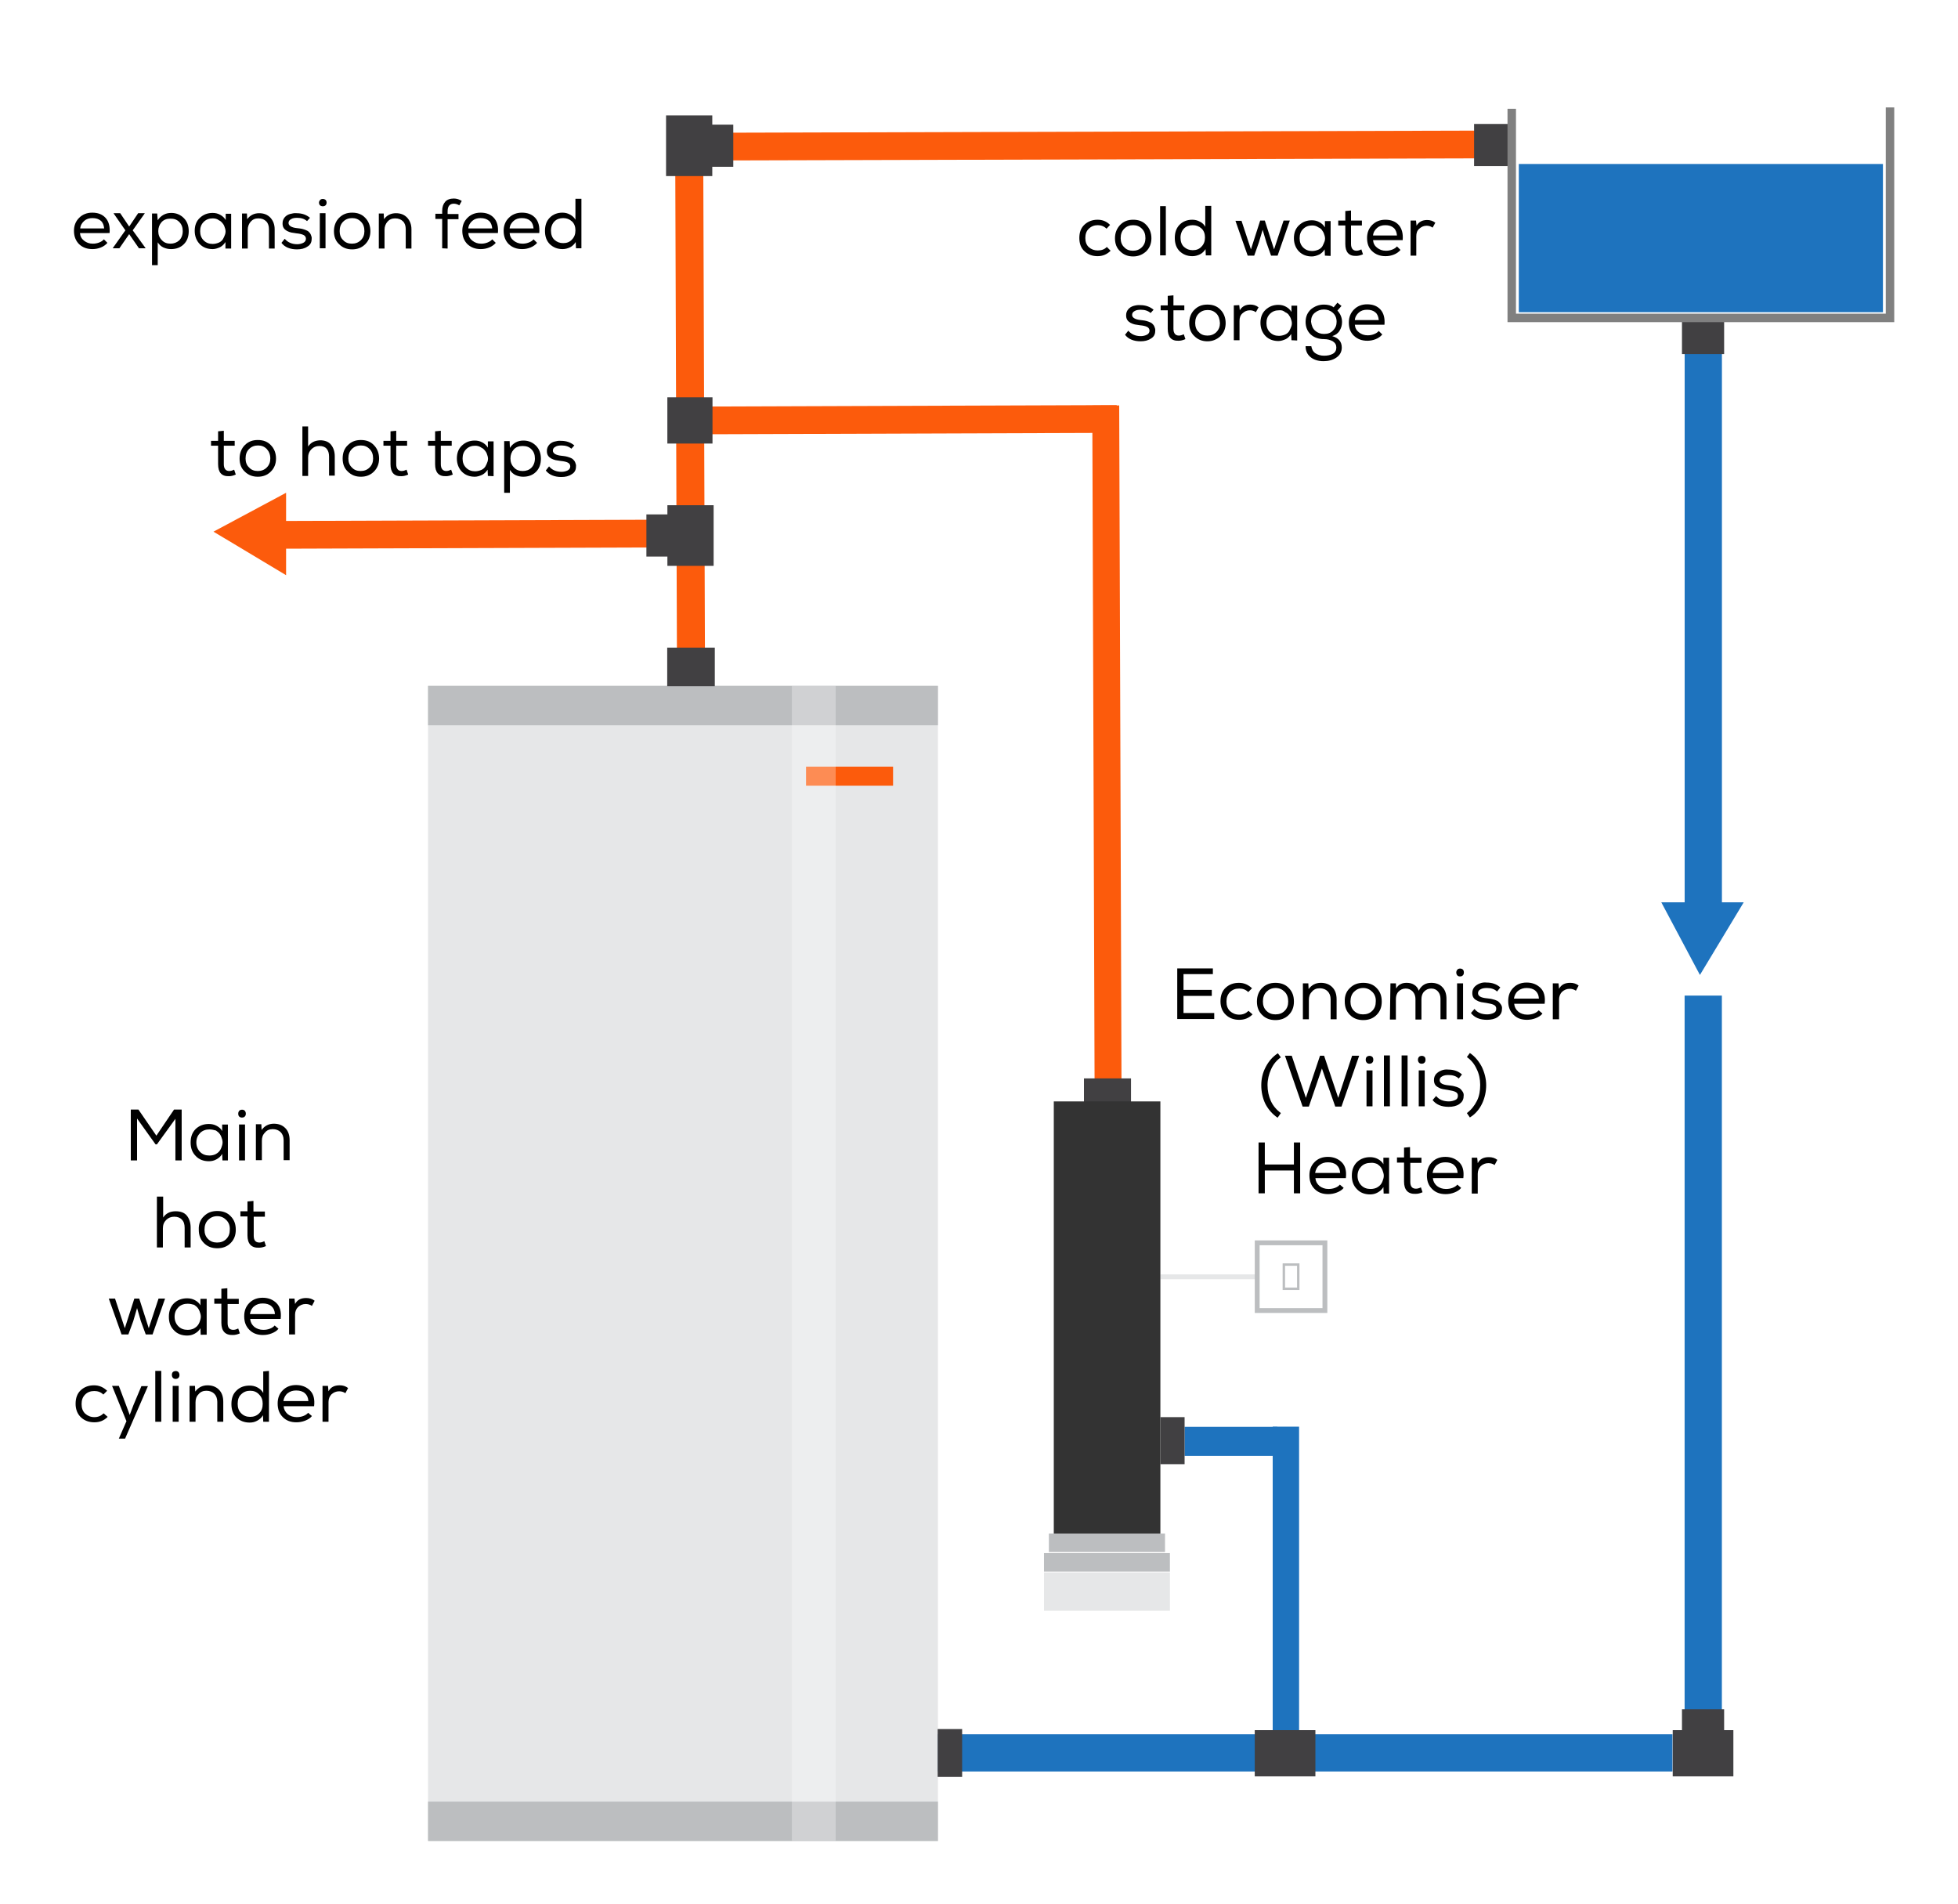 <?xml version="1.0" encoding="utf-8"?>
<!-- Generator: Adobe Illustrator 21.0.1, SVG Export Plug-In . SVG Version: 6.00 Build 0)  -->
<svg version="1.1" id="Layer_1" xmlns="http://www.w3.org/2000/svg" xmlns:xlink="http://www.w3.org/1999/xlink" x="0px" y="0px"
	 width="720px" height="700px" viewBox="0 0 720 700" style="enable-background:new 0 0 720 700;" xml:space="preserve">
<style type="text/css">
	.st0{fill:none;stroke:#E6E7E8;stroke-width:1.78;stroke-miterlimit:10;}
	.st1{fill:#FC5B0C;}
	.st2{fill:#1E73BE;}
	.st3{fill:#414042;}
	.st4{fill:#05417C;}
	.st5{fill:#E6E7E8;}
	.st6{fill:#BCBEC0;}
	.st7{opacity:0.3;fill:#FFFFFF;}
	.st8{fill:#333333;}
	.st9{fill:none;}
	.st10{fill:none;stroke:#BCBEC0;stroke-width:1.78;stroke-miterlimit:10;}
	.st11{fill:none;stroke:#BCBEC0;stroke-width:0.89;stroke-miterlimit:10;}
	.st12{fill:none;stroke:#808080;stroke-width:3.115;stroke-miterlimit:10;}
	.st13{fill:none;stroke:#4D4D4D;stroke-width:2.077;stroke-miterlimit:10;}
</style>
<line class="st0" x1="462.3" y1="469.5" x2="426.7" y2="469.5"/>
<rect x="402.1" y="149.1" transform="matrix(1 -3.385136e-03 3.385136e-03 1 -0.948 1.38)" class="st1" width="9.9" height="263.4"/>
<rect x="248.7" y="49.4" transform="matrix(1 -3.421010e-03 3.421010e-03 1 -0.6 0.869)" class="st1" width="10.3" height="252.7"/>
<rect x="324.5" y="73.4" transform="matrix(3.461150e-03 1 -1 3.461150e-03 482.892 -175.792)" class="st1" width="10.2" height="161.9"/>
<polygon class="st1" points="266.3,59 266.3,48.8 553.8,48 553.8,58.2 "/>
<rect x="171.8" y="123.4" transform="matrix(3.394414e-03 1 -1 3.394414e-03 372.659 18.852)" class="st1" width="10.2" height="146"/>
<rect x="171.8" y="637.7" class="st2" width="443.2" height="13.7"/>
<rect x="492.7" y="492.8" transform="matrix(6.123234e-17 -1 1 6.123234e-17 126.669 1125.994)" class="st2" width="267.2" height="13.7"/>
<rect x="520.9" y="220.6" transform="matrix(6.123234e-17 -1 1 6.123234e-17 398.888 853.775)" class="st2" width="210.8" height="13.7"/>
<rect x="468" y="524.6" class="st2" width="9.7" height="119.3"/>
<rect x="447.3" y="512.9" transform="matrix(-1.836970e-16 1 -1 -1.836970e-16 982.595 77.359)" class="st2" width="10.7" height="34.1"/>
<rect x="618.5" y="628.5" class="st3" width="15.5" height="12.6"/>
<rect x="618.5" y="117.6" class="st3" width="15.5" height="12.6"/>
<rect x="540.6" y="47" transform="matrix(-1.836970e-16 1 -1 -1.836970e-16 601.653 -495.024)" class="st3" width="15.5" height="12.6"/>
<rect x="615.1" y="636.2" class="st3" width="22.3" height="17"/>
<rect x="398.9" y="427.6" class="st4" width="15.5" height="12.6"/>
<rect x="426.7" y="521.1" class="st3" width="8.9" height="17.3"/>
<rect x="402.8" y="392.3" transform="matrix(-1.836970e-16 1 -1 -1.836970e-16 808.195 -6.257)" class="st3" width="8.9" height="17.3"/>
<rect x="157.4" y="252.2" class="st5" width="187.5" height="424.7"/>
<rect x="157.4" y="252.2" class="st6" width="187.5" height="14.5"/>
<rect x="296.4" y="281.9" class="st1" width="32" height="7"/>
<rect x="157.4" y="662.5" class="st6" width="187.5" height="14.5"/>
<rect x="245.4" y="238" transform="matrix(-1 -1.224647e-16 1.224647e-16 -1 508.247 490.339)" class="st3" width="17.5" height="14.2"/>
<rect x="291.2" y="252.2" class="st7" width="16.1" height="424.7"/>
<rect x="344.8" y="635.8" class="st3" width="9" height="17.6"/>
<g>
	<path class="st8" d="M426.7,565h-39.2V405h39.2c0,18.6,0,37.2,0,55.9c0,1.1,0,2.2,0,3.3C426.7,497.8,426.7,531.4,426.7,565z"/>
	<rect x="385.7" y="563.9" class="st6" width="42.7" height="6.8"/>
	<rect x="383.9" y="571.1" class="st6" width="46.3" height="6.8"/>
	<rect x="383.9" y="578.2" class="st5" width="46.3" height="14.1"/>
</g>
<g>
	<rect x="25.9" y="407.9" class="st9" width="102.1" height="147.5"/>
	<path d="M57.7,420.8h-0.5l-6.8-9.5v15.4h-2.3V408h2.8l6.6,9.6L64,408h2.8v18.7h-2.3v-15.3L57.7,420.8z"/>
	<path d="M81.8,426.7l-0.1-2.4c-0.5,0.9-1.2,1.5-2.1,2s-1.8,0.7-2.8,0.7c-1.9,0-3.6-0.6-4.8-1.9c-1.3-1.3-1.9-2.9-1.9-5
		c0-2.1,0.6-3.7,1.9-5c1.3-1.2,2.9-1.8,4.8-1.8c1,0,2,0.2,2.9,0.7c0.9,0.5,1.6,1.1,2,1.9l0-2.4h2.1v13.2L81.8,426.7L81.8,426.7z
		 M77,415.3c-1.3,0-2.5,0.4-3.4,1.3c-0.9,0.9-1.4,2-1.4,3.5c0,1.4,0.5,2.6,1.4,3.5c0.9,0.9,2,1.3,3.4,1.3c0.9,0,1.7-0.2,2.3-0.5
		c0.7-0.4,1.2-0.8,1.6-1.4c0.4-0.6,0.6-1.2,0.8-1.9s0.2-1.4,0-2.1c-0.2-0.7-0.4-1.3-0.8-1.9c-0.4-0.6-0.9-1-1.5-1.4
		C78.6,415.5,77.9,415.3,77,415.3L77,415.3z"/>
	<path d="M88.3,408.2c0.5-0.2,1-0.2,1.4,0s0.7,0.7,0.7,1.3c0,0.6-0.2,1-0.7,1.3c-0.5,0.2-1,0.2-1.4,0c-0.5-0.2-0.7-0.7-0.7-1.3
		S87.9,408.4,88.3,408.2z M87.9,426.7h2.2v-13.2h-2.2V426.7z"/>
	<path d="M94.1,413.4h2l0.1,2.1c1.1-1.5,2.6-2.3,4.5-2.3c1.7,0,3.1,0.5,4.2,1.6c1.1,1.1,1.6,2.6,1.6,4.5v7.3h-2.2v-7.3
		c0-1.3-0.4-2.3-1.1-3c-0.7-0.7-1.7-1.1-2.9-1.1c-1.2,0-2.2,0.4-2.9,1.3c-0.8,0.8-1.1,1.8-1.1,3v7.1h-2.2V413.4L94.1,413.4z"/>
	<path d="M60,440v7.7c1-1.5,2.5-2.3,4.6-2.3c1.8,0,3.2,0.5,4.1,1.6c0.9,1.1,1.4,2.6,1.4,4.4v7.3h-2.2v-7.2c0-1.3-0.3-2.3-1-3
		c-0.6-0.7-1.6-1.1-2.8-1.1s-2.2,0.4-3,1.2c-0.8,0.8-1.2,1.8-1.2,3.1v7h-2.2V440L60,440L60,440z"/>
	<path d="M75,447.2c1.3-1.3,2.9-1.9,4.9-1.9c2,0,3.7,0.6,4.9,1.9c1.3,1.3,1.9,2.9,1.9,5c0,2-0.6,3.6-1.9,4.9
		c-1.3,1.3-2.9,1.9-4.9,1.9c-2,0-3.6-0.6-4.9-1.9c-1.3-1.3-1.9-2.9-1.9-4.9C73,450.1,73.7,448.4,75,447.2z M83.2,448.6
		c-0.9-0.9-2-1.4-3.3-1.4c-1.4,0-2.5,0.5-3.4,1.4c-0.9,0.9-1.3,2.1-1.3,3.6c0,1.4,0.4,2.5,1.3,3.4c0.9,0.9,2,1.3,3.3,1.3
		c1.4,0,2.5-0.4,3.4-1.3c0.9-0.9,1.3-2,1.3-3.4C84.6,450.7,84.1,449.5,83.2,448.6z"/>
	<path d="M93.3,445.5h4.1v1.9h-4.1v7c0,1.7,0.7,2.5,2.1,2.5c0.6,0,1.2-0.2,1.8-0.5l0.6,1.8c-0.9,0.4-1.7,0.6-2.6,0.6
		c-2.8,0.1-4.2-1.5-4.2-4.5v-7h-2.6v-1.9h2.6v-3.6l2.2-0.2V445.5z"/>
	<path d="M42.3,477.5l3.6,10.9l3.5-10.9h1.8l3.5,10.9l3.6-10.9h2.4l-4.6,13.2h-2.5l-1.8-4.9l-1.4-4.8l-1.4,4.8l-1.8,4.9h-2.5
		l-4.7-13.2H42.3z"/>
	<path d="M73.8,490.8l-0.1-2.4c-0.5,0.9-1.2,1.5-2.1,2s-1.8,0.7-2.8,0.7c-1.9,0-3.6-0.6-4.8-1.9c-1.3-1.3-1.9-2.9-1.9-5
		c0-2.1,0.6-3.7,1.9-5c1.3-1.2,2.9-1.8,4.8-1.8c1,0,2,0.2,2.9,0.7c0.9,0.5,1.6,1.1,2,1.9l0-2.4H76v13.2L73.8,490.8L73.8,490.8z
		 M69,479.4c-1.3,0-2.5,0.4-3.4,1.3c-0.9,0.9-1.4,2-1.4,3.5c0,1.4,0.5,2.6,1.4,3.5c0.9,0.9,2,1.3,3.4,1.3c0.9,0,1.7-0.2,2.3-0.5
		c0.7-0.4,1.2-0.8,1.6-1.4c0.4-0.6,0.6-1.2,0.8-1.9s0.2-1.4,0-2.1c-0.2-0.7-0.4-1.3-0.8-1.9c-0.4-0.6-0.9-1-1.5-1.4
		C70.7,479.6,69.9,479.4,69,479.4L69,479.4z"/>
	<path d="M83.7,477.6h4.1v1.9h-4.1v7c0,1.7,0.7,2.5,2.1,2.5c0.6,0,1.2-0.2,1.8-0.5l0.6,1.8c-0.9,0.4-1.7,0.6-2.6,0.6
		c-2.8,0.1-4.2-1.5-4.2-4.5v-7h-2.6v-1.9h2.6v-3.6l2.2-0.2V477.6z"/>
	<path d="M102.4,488.6c-0.6,0.8-1.5,1.3-2.5,1.7c-1,0.4-2.1,0.6-3.2,0.6c-2.1,0-3.7-0.6-5-1.9c-1.3-1.3-1.9-2.9-1.9-5
		c0-2,0.6-3.6,1.9-4.9c1.3-1.3,2.9-1.9,4.9-1.9c2.1,0,3.8,0.7,5.1,2c1.3,1.3,1.8,3.2,1.5,5.8H92c0.1,1.2,0.6,2.1,1.5,2.9
		c0.9,0.7,2,1.1,3.3,1.1c0.8,0,1.6-0.1,2.4-0.4c0.8-0.3,1.4-0.7,1.8-1.2L102.4,488.6L102.4,488.6z M101.1,483.2
		c-0.1-1.3-0.5-2.2-1.3-2.9c-0.8-0.7-1.9-1-3.2-1c-1.2,0-2.2,0.3-3.1,1c-0.9,0.7-1.4,1.7-1.6,2.9L101.1,483.2L101.1,483.2z"/>
	<path d="M108.3,477.5l0.2,2c0.8-1.5,2.1-2.2,4.1-2.2c1.2,0,2.2,0.3,3.1,1l-1,1.9c-0.7-0.5-1.5-0.7-2.3-0.7c-1.1,0-2,0.4-2.8,1.1
		c-0.7,0.7-1.1,1.7-1.1,2.8v7.3h-2.2v-13.2L108.3,477.5L108.3,477.5z"/>
	<path d="M39.6,521c-1.4,1.4-3,2-4.9,2c-2,0-3.6-0.6-4.9-1.8s-2-2.9-2-5c0-2.1,0.6-3.8,1.9-5c1.3-1.2,2.9-1.8,4.9-1.8
		c1.9,0,3.4,0.7,4.8,2l-1.4,1.4c-0.9-0.9-2-1.3-3.3-1.3c-1.4,0-2.5,0.4-3.4,1.3s-1.3,2-1.3,3.5c0,1.5,0.4,2.6,1.3,3.5
		c0.9,0.8,2,1.3,3.4,1.3c1.4,0,2.5-0.5,3.4-1.4L39.6,521L39.6,521z"/>
	<path d="M46,529h-2.3l2.8-6.4l-5.3-13h2.5l2.6,6.9l1.4,3.8l1.4-3.7l2.9-6.9h2.4L46,529z"/>
	<path d="M59.3,522.8h-2.2v-18.7h2.2V522.8z"/>
	<path d="M63.9,504.3c0.5-0.2,1-0.2,1.4,0s0.7,0.7,0.7,1.3c0,0.6-0.2,1-0.7,1.3c-0.5,0.2-1,0.2-1.4,0s-0.7-0.7-0.7-1.3
		S63.4,504.5,63.9,504.3z M63.5,522.8h2.2v-13.2h-2.2V522.8z"/>
	<path d="M69.7,509.6h2l0.1,2.1c1.1-1.5,2.6-2.3,4.5-2.3c1.7,0,3.1,0.5,4.2,1.6c1.1,1.1,1.6,2.6,1.6,4.5v7.3h-2.2v-7.3
		c0-1.3-0.4-2.3-1.1-3c-0.7-0.7-1.7-1.1-2.9-1.1c-1.2,0-2.2,0.4-2.9,1.3c-0.8,0.8-1.1,1.8-1.1,3v7.1h-2.2V509.6L69.7,509.6z"/>
	<path d="M98.9,504.1v18.7h-2.1l-0.1-2.4c-0.5,0.9-1.2,1.5-2.1,2s-1.8,0.7-2.8,0.7c-1.9,0-3.5-0.6-4.8-1.8c-1.3-1.2-1.9-2.9-1.9-5
		c0-2.2,0.6-3.8,1.9-5c1.2-1.2,2.8-1.8,4.8-1.8c1,0,2,0.2,2.9,0.7c0.9,0.5,1.6,1.1,2.1,2v-7.9L98.9,504.1L98.9,504.1z M92,511.4
		c-1.3,0-2.4,0.4-3.3,1.3c-0.9,0.8-1.3,2-1.3,3.5c0,1.5,0.4,2.6,1.3,3.5c0.9,0.9,2,1.3,3.3,1.3s2.4-0.4,3.3-1.3
		c0.9-0.9,1.3-2,1.3-3.5c0-1.4-0.4-2.5-1.3-3.4C94.4,511.8,93.3,511.4,92,511.4L92,511.4z"/>
	<path d="M114.7,520.7c-0.6,0.8-1.5,1.3-2.5,1.7c-1,0.4-2.1,0.6-3.2,0.6c-2.1,0-3.7-0.6-5-1.9c-1.3-1.3-1.9-2.9-1.9-5
		c0-2,0.6-3.6,1.9-4.9c1.3-1.3,2.9-1.9,4.9-1.9c2.1,0,3.8,0.7,5.1,2c1.3,1.3,1.8,3.2,1.5,5.8h-11.2c0.1,1.2,0.6,2.1,1.5,2.9
		c0.9,0.7,2,1.1,3.3,1.1c0.8,0,1.6-0.1,2.4-0.4c0.8-0.3,1.4-0.7,1.8-1.2L114.7,520.7L114.7,520.7z M113.4,515.2
		c-0.1-1.3-0.5-2.2-1.3-2.9c-0.8-0.7-1.9-1-3.2-1c-1.2,0-2.2,0.3-3.1,1c-0.9,0.7-1.4,1.7-1.6,2.9L113.4,515.2L113.4,515.2z"/>
	<path d="M120.6,509.6l0.2,2c0.8-1.5,2.1-2.2,4.1-2.2c1.2,0,2.2,0.3,3.1,1l-1,1.9c-0.7-0.5-1.5-0.7-2.3-0.7c-1.1,0-2,0.4-2.8,1.1
		c-0.7,0.7-1.1,1.7-1.1,2.8v7.3h-2.2v-13.2L120.6,509.6L120.6,509.6z"/>
</g>
<g>
	<rect x="422.2" y="356.1" class="st9" width="165.8" height="96.1"/>
	<path d="M432.9,356.1h13.1v2.1h-10.8v5.8h10.4v2.2h-10.4v6.3h11.3v2.2h-13.6V356.1z"/>
	<path d="M460.6,373c-1.4,1.4-3,2-4.9,2c-2,0-3.6-0.6-4.9-1.8s-2-2.9-2-5c0-2.1,0.6-3.8,1.9-5c1.3-1.2,2.9-1.8,4.9-1.8
		c1.9,0,3.4,0.7,4.8,2l-1.4,1.4c-0.9-0.9-2-1.3-3.3-1.3c-1.4,0-2.5,0.4-3.4,1.3c-0.9,0.9-1.3,2-1.3,3.5c0,1.5,0.4,2.6,1.3,3.5
		c0.9,0.8,2,1.3,3.4,1.3c1.4,0,2.5-0.5,3.4-1.4L460.6,373L460.6,373z"/>
	<path d="M464.1,363.3c1.3-1.3,2.9-1.9,4.9-1.9c2,0,3.7,0.6,4.9,1.9c1.3,1.3,1.9,2.9,1.9,5c0,2-0.6,3.6-1.9,4.9
		c-1.3,1.3-2.9,1.9-4.9,1.9c-2,0-3.6-0.6-4.9-1.9c-1.3-1.3-1.9-2.9-1.9-4.9C462.2,366.2,462.9,364.5,464.1,363.3z M472.4,364.7
		c-0.9-0.9-2-1.4-3.3-1.4c-1.4,0-2.5,0.5-3.4,1.4c-0.9,0.9-1.3,2.1-1.3,3.6c0,1.4,0.4,2.5,1.3,3.4c0.9,0.9,2,1.3,3.3,1.3
		c1.4,0,2.5-0.4,3.4-1.3c0.9-0.9,1.3-2,1.3-3.4C473.7,366.8,473.3,365.6,472.4,364.7z"/>
	<path d="M479.1,361.6h2l0.1,2.1c1.1-1.5,2.6-2.3,4.5-2.3c1.7,0,3.1,0.5,4.2,1.6s1.6,2.6,1.6,4.5v7.3h-2.2v-7.3c0-1.3-0.4-2.3-1.1-3
		c-0.7-0.7-1.7-1.1-2.9-1.1c-1.2,0-2.2,0.4-2.9,1.3c-0.8,0.8-1.1,1.8-1.1,3v7.1h-2.2V361.6L479.1,361.6z"/>
	<path d="M496.4,363.3c1.3-1.3,2.9-1.9,4.9-1.9c2,0,3.7,0.6,4.9,1.9c1.3,1.3,1.9,2.9,1.9,5c0,2-0.6,3.6-1.9,4.9
		c-1.3,1.3-2.9,1.9-4.9,1.9c-2,0-3.6-0.6-4.9-1.9c-1.3-1.3-1.9-2.9-1.9-4.9C494.4,366.2,495.1,364.5,496.4,363.3z M504.6,364.7
		c-0.9-0.9-2-1.4-3.3-1.4c-1.4,0-2.5,0.5-3.4,1.4c-0.9,0.9-1.3,2.1-1.3,3.6c0,1.4,0.4,2.5,1.3,3.4c0.9,0.9,2,1.3,3.3,1.3
		c1.4,0,2.5-0.4,3.4-1.3c0.9-0.9,1.3-2,1.3-3.4C506,366.8,505.5,365.6,504.6,364.7z"/>
	<path d="M511.3,361.6h2l0.1,1.9c0.4-0.7,0.9-1.3,1.6-1.6c0.7-0.4,1.5-0.5,2.3-0.5c1,0,1.9,0.2,2.7,0.7s1.4,1.2,1.7,2.2
		c0.5-1,1.1-1.7,1.9-2.2s1.7-0.7,2.7-0.7c1.7,0,3.1,0.5,4.1,1.6c1,1,1.5,2.5,1.5,4.3v7.5h-2.2v-7.5c0-1.1-0.3-2-0.9-2.7
		c-0.6-0.7-1.4-1.1-2.5-1.1c-1.1,0-1.9,0.4-2.6,1.1c-0.7,0.7-1,1.7-1,2.8v7.5h-2.2v-7.5c0-1.1-0.3-2-1-2.8c-0.7-0.7-1.5-1.1-2.6-1.1
		s-1.9,0.4-2.6,1.1c-0.7,0.7-1,1.7-1,2.8v7.5h-2.2L511.3,361.6L511.3,361.6z"/>
	<path d="M536.2,356.3c0.5-0.2,1-0.2,1.4,0c0.5,0.2,0.7,0.7,0.7,1.3c0,0.6-0.2,1-0.7,1.3c-0.5,0.2-1,0.2-1.4,0s-0.7-0.7-0.7-1.3
		S535.8,356.6,536.2,356.3z M535.8,374.8h2.2v-13.2h-2.2V374.8z"/>
	<path d="M550.5,364.6c-0.9-0.9-2.2-1.3-3.7-1.3c-1,0-1.7,0.1-2.4,0.5c-0.6,0.3-0.9,0.8-0.9,1.4c0,1.1,1.1,1.7,3.3,1.9
		c0.6,0.1,1.1,0.1,1.5,0.2c0.4,0.1,0.9,0.2,1.5,0.4c0.6,0.2,1,0.4,1.3,0.7c0.3,0.3,0.6,0.6,0.9,1.1c0.3,0.5,0.4,1,0.3,1.6
		c0,1.3-0.6,2.2-1.6,2.9c-1,0.7-2.4,1-3.9,1c-2.6,0-4.6-0.8-5.9-2.5l1.3-1.5c1.1,1.4,2.7,2,4.7,2c0.9,0,1.6-0.2,2.3-0.5
		c0.7-0.3,1-0.8,1-1.6c0-0.7-0.3-1.1-0.9-1.4s-1.5-0.5-2.7-0.7c-0.7-0.1-1.4-0.2-1.9-0.3c-0.5-0.1-1.1-0.3-1.6-0.6
		c-0.6-0.3-1-0.6-1.3-1.1s-0.4-1-0.4-1.7c0-0.9,0.3-1.6,0.8-2.2c0.6-0.6,1.2-1,2-1.3s1.6-0.4,2.5-0.3c2,0,3.7,0.6,5,1.8L550.5,364.6
		L550.5,364.6z"/>
	<path d="M567.2,372.7c-0.6,0.8-1.5,1.3-2.5,1.7c-1,0.4-2.1,0.6-3.2,0.6c-2.1,0-3.7-0.6-5-1.9c-1.3-1.3-1.9-2.9-1.9-5
		c0-2,0.6-3.6,1.9-4.9c1.3-1.3,2.9-1.9,4.9-1.9c2.1,0,3.8,0.7,5.1,2c1.3,1.3,1.8,3.2,1.5,5.8h-11.2c0.1,1.2,0.6,2.1,1.5,2.9
		c0.9,0.7,2,1.1,3.3,1.1c0.8,0,1.6-0.1,2.4-0.4s1.4-0.7,1.8-1.2L567.2,372.7L567.2,372.7z M565.9,367.2c-0.1-1.3-0.5-2.2-1.3-2.9
		c-0.8-0.7-1.9-1-3.2-1c-1.2,0-2.2,0.3-3.1,1s-1.4,1.7-1.6,2.9L565.9,367.2L565.9,367.2z"/>
	<path d="M573.1,361.6l0.2,2c0.8-1.5,2.1-2.2,4.1-2.2c1.2,0,2.2,0.3,3.1,1l-1,1.9c-0.7-0.5-1.5-0.7-2.3-0.7c-1.1,0-2,0.4-2.8,1.1
		c-0.7,0.7-1.1,1.7-1.1,2.8v7.3H571v-13.2L573.1,361.6L573.1,361.6z"/>
	<path d="M467.4,393.2c-0.8,1.8-1.3,3.7-1.3,5.8c0,2.1,0.4,4,1.2,5.8c0.8,1.8,2.1,3.3,3.7,4.5l-1.2,1.7c-1.9-1.3-3.4-3-4.5-5.1
		c-1-2.1-1.5-4.4-1.5-6.8c0-2.4,0.5-4.6,1.6-6.7s2.5-3.8,4.5-5.1l1.1,1.5C469.4,389.9,468.2,391.4,467.4,393.2z"/>
	<path d="M475,388.2l5.2,15.5l5.2-15.5h1.5l5.2,15.5l5.1-15.5h2.6l-6.5,18.7H491l-4.9-14l-4.8,14h-2.3l-6.5-18.7H475z"/>
	<path d="M502.9,388.4c0.5-0.2,1-0.2,1.4,0c0.5,0.2,0.7,0.7,0.7,1.3c0,0.6-0.2,1-0.7,1.3c-0.5,0.2-1,0.2-1.4,0s-0.7-0.7-0.7-1.3
		S502.4,388.6,502.9,388.4z M502.5,406.8h2.2v-13.2h-2.2V406.8z"/>
	<path d="M511.1,406.8h-2.2v-18.7h2.2V406.8z"/>
	<path d="M517.6,406.8h-2.2v-18.7h2.2V406.8z"/>
	<path d="M522.1,388.4c0.5-0.2,1-0.2,1.4,0c0.5,0.2,0.7,0.7,0.7,1.3c0,0.6-0.2,1-0.7,1.3c-0.5,0.2-1,0.2-1.4,0s-0.7-0.7-0.7-1.3
		S521.7,388.6,522.1,388.4z M521.7,406.8h2.2v-13.2h-2.2V406.8z"/>
	<path d="M536.4,396.6c-0.9-0.9-2.2-1.3-3.7-1.3c-1,0-1.7,0.1-2.4,0.5c-0.6,0.3-0.9,0.8-0.9,1.4c0,1.1,1.1,1.7,3.3,1.9
		c0.6,0.1,1.1,0.1,1.5,0.2c0.4,0.1,0.9,0.2,1.5,0.4c0.6,0.2,1,0.4,1.3,0.7c0.3,0.3,0.6,0.6,0.9,1.1c0.3,0.5,0.4,1,0.3,1.6
		c0,1.3-0.6,2.2-1.6,2.9c-1,0.7-2.4,1-3.9,1c-2.6,0-4.6-0.8-5.9-2.5l1.3-1.5c1.1,1.4,2.7,2,4.7,2c0.9,0,1.6-0.2,2.3-0.5
		c0.7-0.3,1-0.8,1-1.6c0-0.7-0.3-1.1-0.9-1.4s-1.5-0.5-2.7-0.7c-0.7-0.1-1.4-0.2-1.9-0.3c-0.5-0.1-1.1-0.3-1.6-0.6
		c-0.6-0.3-1-0.6-1.3-1.1s-0.4-1-0.4-1.7c0-0.9,0.3-1.6,0.8-2.2c0.6-0.6,1.2-1,2-1.3s1.6-0.4,2.5-0.3c2,0,3.7,0.6,5,1.8L536.4,396.6
		L536.4,396.6z"/>
	<path d="M544.9,392.3c1,2.1,1.6,4.4,1.6,6.7c0,2.4-0.5,4.7-1.5,6.8c-1,2.1-2.5,3.9-4.5,5.1l-1.1-1.6c1.6-1.2,2.8-2.7,3.7-4.5
		s1.2-3.8,1.2-5.9c0-2-0.4-4-1.3-5.8c-0.8-1.8-2-3.3-3.6-4.4l1.1-1.5C542.3,388.4,543.8,390.2,544.9,392.3z"/>
	<path d="M475.8,430.4h-10.7v8.4h-2.3v-18.7h2.3v8.1h10.7v-8.1h2.3v18.7h-2.3V430.4z"/>
	<path d="M494.1,436.8c-0.6,0.8-1.5,1.3-2.5,1.7c-1,0.4-2.1,0.6-3.2,0.6c-2.1,0-3.7-0.6-5-1.9c-1.3-1.3-1.9-2.9-1.9-5
		c0-2,0.6-3.6,1.9-4.9c1.3-1.3,2.9-1.9,4.9-1.9c2.1,0,3.8,0.7,5.1,2c1.3,1.3,1.8,3.2,1.5,5.8h-11.2c0.1,1.2,0.6,2.1,1.5,2.9
		c0.9,0.7,2,1.1,3.3,1.1c0.8,0,1.6-0.1,2.4-0.4s1.4-0.7,1.8-1.2L494.1,436.8L494.1,436.8z M492.8,431.3c-0.1-1.3-0.5-2.2-1.3-2.9
		c-0.8-0.7-1.9-1-3.2-1c-1.2,0-2.2,0.3-3.1,1s-1.4,1.7-1.6,2.9L492.8,431.3L492.8,431.3z"/>
	<path d="M508.8,438.9l-0.1-2.4c-0.5,0.9-1.2,1.5-2.1,2c-0.9,0.5-1.8,0.7-2.8,0.7c-1.9,0-3.6-0.6-4.8-1.9c-1.3-1.3-1.9-2.9-1.9-5
		c0-2.1,0.6-3.7,1.9-5c1.3-1.2,2.9-1.8,4.8-1.8c1,0,2,0.2,2.9,0.7c0.9,0.5,1.6,1.1,2,1.9l0-2.4h2.1v13.2L508.8,438.9L508.8,438.9z
		 M504,427.6c-1.3,0-2.5,0.4-3.4,1.3c-0.9,0.9-1.4,2-1.4,3.5c0,1.4,0.5,2.6,1.4,3.5c0.9,0.9,2,1.3,3.4,1.3c0.9,0,1.7-0.2,2.3-0.5
		c0.7-0.4,1.2-0.8,1.6-1.4c0.4-0.6,0.6-1.2,0.8-1.9s0.2-1.4,0-2.1c-0.2-0.7-0.4-1.3-0.8-1.9c-0.4-0.6-0.9-1-1.5-1.4
		C505.6,427.7,504.9,427.5,504,427.6L504,427.6z"/>
	<path d="M518.6,425.7h4.1v1.9h-4.1v7c0,1.7,0.7,2.5,2.1,2.5c0.6,0,1.2-0.2,1.8-0.5l0.6,1.8c-0.9,0.4-1.7,0.6-2.6,0.6
		c-2.8,0.1-4.2-1.5-4.2-4.5v-7h-2.6v-1.9h2.6v-3.6l2.2-0.2V425.7z"/>
	<path d="M537.3,436.8c-0.6,0.8-1.5,1.3-2.5,1.7c-1,0.4-2.1,0.6-3.2,0.6c-2.1,0-3.7-0.6-5-1.9c-1.3-1.3-1.9-2.9-1.9-5
		c0-2,0.6-3.6,1.9-4.9c1.3-1.3,2.9-1.9,4.9-1.9c2.1,0,3.8,0.7,5.1,2c1.3,1.3,1.8,3.2,1.5,5.8h-11.2c0.1,1.2,0.6,2.1,1.5,2.9
		c0.9,0.7,2,1.1,3.3,1.1c0.8,0,1.6-0.1,2.4-0.4s1.4-0.7,1.8-1.2L537.3,436.8L537.3,436.8z M536,431.3c-0.1-1.3-0.5-2.2-1.3-2.9
		c-0.8-0.7-1.9-1-3.2-1c-1.2,0-2.2,0.3-3.1,1s-1.4,1.7-1.6,2.9L536,431.3L536,431.3z"/>
	<path d="M543.2,425.7l0.2,2c0.8-1.5,2.1-2.2,4.1-2.2c1.2,0,2.2,0.3,3.1,1l-1,1.9c-0.7-0.5-1.5-0.7-2.3-0.7c-1.1,0-2,0.4-2.8,1.1
		c-0.7,0.7-1.1,1.7-1.1,2.8v7.3h-2.2v-13.2L543.2,425.7L543.2,425.7z"/>
</g>
<g>
	<rect x="42.2" y="156.7" class="st9" width="205.3" height="24.5"/>
	<path d="M82.3,162.1h4v1.8h-4v6.8c0,1.6,0.7,2.5,2,2.5c0.6,0,1.2-0.2,1.8-0.5l0.6,1.8c-0.9,0.4-1.7,0.6-2.5,0.6
		c-2.7,0.1-4-1.4-4-4.4v-6.8h-2.6v-1.8h2.6v-3.5l2.1-0.2V162.1z"/>
	<path d="M90,163.7c1.3-1.3,2.8-1.9,4.8-1.9c2,0,3.6,0.6,4.8,1.9c1.2,1.2,1.9,2.9,1.9,4.9c0,1.9-0.6,3.5-1.9,4.8s-2.9,1.9-4.8,1.9
		c-1.9,0-3.5-0.6-4.8-1.9c-1.3-1.2-1.9-2.8-1.9-4.8C88.1,166.6,88.8,164.9,90,163.7z M98.1,165.1c-0.9-0.9-1.9-1.3-3.2-1.3
		c-1.3,0-2.4,0.4-3.3,1.3c-0.9,0.9-1.3,2-1.3,3.5c0,1.3,0.4,2.5,1.3,3.3c0.8,0.9,1.9,1.3,3.2,1.3c1.3,0,2.4-0.4,3.3-1.3
		c0.9-0.9,1.3-2,1.3-3.3C99.4,167.1,98.9,166,98.1,165.1z"/>
	<path d="M113.3,156.8v7.4c1-1.5,2.4-2.2,4.4-2.3c1.7,0,3.1,0.5,4,1.6s1.4,2.5,1.4,4.3v7.1H121v-7c0-1.3-0.3-2.2-0.9-2.9
		c-0.6-0.7-1.5-1-2.7-1s-2.1,0.4-2.9,1.2s-1.2,1.8-1.2,3v6.8h-2.1v-18.2L113.3,156.8L113.3,156.8z"/>
	<path d="M127.9,163.7c1.3-1.3,2.8-1.9,4.8-1.9c2,0,3.6,0.6,4.8,1.9c1.2,1.2,1.9,2.9,1.9,4.9c0,1.9-0.6,3.5-1.9,4.8
		s-2.9,1.9-4.8,1.9c-1.9,0-3.5-0.6-4.8-1.9c-1.3-1.2-1.9-2.8-1.9-4.8C126,166.6,126.6,164.9,127.9,163.7z M135.9,165.1
		c-0.9-0.9-1.9-1.3-3.2-1.3c-1.3,0-2.4,0.4-3.3,1.3c-0.9,0.9-1.3,2-1.3,3.5c0,1.3,0.4,2.5,1.3,3.3c0.8,0.9,1.9,1.3,3.2,1.3
		c1.3,0,2.4-0.4,3.3-1.3c0.9-0.9,1.3-2,1.3-3.3C137.2,167.1,136.8,166,135.9,165.1z"/>
	<path d="M145.7,162.1h4v1.8h-4v6.8c0,1.6,0.7,2.5,2,2.5c0.6,0,1.2-0.2,1.8-0.5l0.6,1.8c-0.9,0.4-1.7,0.6-2.5,0.6
		c-2.7,0.1-4-1.4-4-4.4v-6.8H141v-1.8h2.6v-3.5l2.1-0.2V162.1z"/>
	<path d="M162.1,162.1h4v1.8h-4v6.8c0,1.6,0.7,2.5,2,2.5c0.6,0,1.2-0.2,1.8-0.5l0.6,1.8c-0.9,0.4-1.7,0.6-2.5,0.6
		c-2.7,0.1-4-1.4-4-4.4v-6.8h-2.6v-1.8h2.6v-3.5l2.1-0.2V162.1z"/>
	<path d="M179.4,175l-0.1-2.3c-0.5,0.8-1.2,1.5-2,1.9c-0.9,0.4-1.8,0.7-2.7,0.7c-1.9,0-3.5-0.6-4.7-1.8c-1.2-1.2-1.9-2.9-1.9-4.9
		c0-2,0.6-3.6,1.9-4.8c1.3-1.2,2.8-1.8,4.7-1.8c1,0,1.9,0.2,2.8,0.7s1.5,1.1,2,1.9l0-2.3h2.1v12.8L179.4,175L179.4,175z
		 M174.7,163.9c-1.3,0-2.4,0.4-3.3,1.3c-0.9,0.9-1.3,2-1.3,3.4c0,1.4,0.4,2.5,1.3,3.4c0.9,0.9,2,1.3,3.3,1.3c0.8,0,1.6-0.2,2.3-0.5
		c0.7-0.3,1.2-0.8,1.5-1.3s0.6-1.2,0.8-1.8c0.2-0.7,0.2-1.3,0-2c-0.2-0.7-0.4-1.3-0.8-1.8s-0.8-1-1.5-1.3
		C176.3,164.1,175.6,163.9,174.7,163.9L174.7,163.9z"/>
	<path d="M185.4,162.2h2l0.1,2.5c0.5-0.8,1.2-1.5,2.1-2c0.9-0.5,1.8-0.7,2.9-0.7c1.9,0,3.4,0.7,4.6,1.9s1.8,2.8,1.8,4.8
		c0,2-0.6,3.6-1.8,4.8c-1.2,1.2-2.8,1.8-4.7,1.8c-1,0-1.9-0.2-2.8-0.6c-0.9-0.4-1.6-1.1-2.1-1.9v8.4h-2.1V162.2z M195.4,172
		c0.8-0.8,1.3-2,1.3-3.4s-0.4-2.5-1.3-3.4s-1.9-1.2-3.3-1.2c-1.3,0-2.4,0.4-3.2,1.3s-1.2,2-1.2,3.3c0,1.3,0.4,2.4,1.3,3.3
		c0.8,0.9,1.9,1.3,3.2,1.3C193.5,173.2,194.6,172.8,195.4,172z"/>
	<path d="M210.1,165c-0.9-0.8-2.1-1.2-3.6-1.2c-0.9,0-1.7,0.1-2.3,0.5c-0.6,0.3-0.9,0.8-0.9,1.4c0,1,1.1,1.7,3.2,1.9
		c0.6,0.1,1.1,0.1,1.5,0.2c0.4,0.1,0.9,0.2,1.4,0.4s1,0.4,1.3,0.7c0.3,0.3,0.6,0.6,0.8,1.1s0.4,1,0.3,1.6c0,1.2-0.5,2.2-1.6,2.8
		c-1,0.7-2.3,1-3.8,1c-2.5,0-4.5-0.8-5.7-2.4l1.2-1.5c1.1,1.3,2.6,2,4.6,2c0.8,0,1.6-0.2,2.2-0.5c0.6-0.3,1-0.8,1-1.5
		c0-0.6-0.3-1.1-0.9-1.4c-0.6-0.3-1.5-0.5-2.6-0.6c-0.7-0.1-1.3-0.2-1.9-0.3c-0.5-0.1-1-0.3-1.6-0.6c-0.5-0.3-0.9-0.6-1.2-1.1
		c-0.3-0.5-0.4-1-0.4-1.7c0-0.9,0.3-1.6,0.8-2.2c0.5-0.6,1.2-1,1.9-1.2c0.8-0.2,1.6-0.4,2.5-0.3c2,0,3.6,0.6,4.9,1.7L210.1,165
		L210.1,165z"/>
</g>
<g>
	<rect x="18.3" y="73.1" class="st9" width="205.3" height="26.6"/>
	<path d="M39.5,89.3c-0.6,0.7-1.4,1.3-2.4,1.7c-1,0.4-2,0.6-3.1,0.6c-2,0-3.6-0.6-4.9-1.8c-1.2-1.2-1.9-2.8-1.9-4.9
		c0-1.9,0.6-3.5,1.9-4.8c1.2-1.2,2.8-1.9,4.8-1.9c2.1,0,3.7,0.6,4.9,1.9s1.7,3.2,1.5,5.6H29.4c0.1,1.2,0.6,2.1,1.5,2.8
		c0.9,0.7,1.9,1.1,3.2,1.1c0.8,0,1.5-0.1,2.3-0.4c0.8-0.3,1.4-0.7,1.8-1.2L39.5,89.3L39.5,89.3z M38.3,84c-0.1-1.2-0.5-2.2-1.2-2.8
		c-0.8-0.7-1.8-1-3.1-1c-1.2,0-2.2,0.3-3,1s-1.4,1.6-1.5,2.8L38.3,84L38.3,84z"/>
	<path d="M46.1,84.7l-4.3-6.2v-0.1h2.4l3.3,4.9l3.3-4.9h2.4v0.1l-4.4,6.2l4.7,6.5v0.1h-2.4l-3.6-5.2l-3.6,5.2h-2.4v-0.1L46.1,84.7z"
		/>
	<path d="M55.8,78.5h2L58,81c0.5-0.8,1.2-1.5,2.1-2c0.9-0.5,1.8-0.7,2.9-0.7c1.9,0,3.4,0.7,4.6,1.9s1.8,2.8,1.8,4.8
		c0,2-0.6,3.6-1.8,4.8c-1.2,1.2-2.8,1.8-4.7,1.8c-1,0-1.9-0.2-2.8-0.6c-0.9-0.4-1.6-1.1-2.1-1.9v8.4h-2.1V78.5z M65.9,88.4
		c0.8-0.8,1.3-2,1.3-3.4s-0.4-2.5-1.3-3.4s-1.9-1.2-3.3-1.2c-1.3,0-2.4,0.4-3.2,1.3s-1.2,2-1.2,3.3c0,1.3,0.4,2.4,1.3,3.3
		c0.8,0.9,1.9,1.3,3.2,1.3C63.9,89.6,65,89.2,65.9,88.4z"/>
	<path d="M82.9,91.4L82.9,89c-0.5,0.8-1.2,1.5-2,1.9c-0.9,0.4-1.8,0.7-2.7,0.7c-1.9,0-3.5-0.6-4.7-1.8c-1.2-1.2-1.9-2.9-1.9-4.9
		c0-2,0.6-3.6,1.9-4.8c1.3-1.2,2.8-1.8,4.7-1.8c1,0,1.9,0.2,2.8,0.7s1.5,1.1,2,1.9l0-2.3H85v12.8L82.9,91.4L82.9,91.4z M78.2,80.3
		c-1.3,0-2.4,0.4-3.3,1.3c-0.9,0.9-1.3,2-1.3,3.4c0,1.4,0.4,2.5,1.3,3.4c0.9,0.9,2,1.3,3.3,1.3c0.8,0,1.6-0.2,2.3-0.5
		c0.7-0.3,1.2-0.8,1.5-1.3s0.6-1.2,0.8-1.8c0.2-0.7,0.2-1.3,0-2c-0.2-0.7-0.4-1.3-0.8-1.8s-0.8-1-1.5-1.3
		C79.9,80.5,79.1,80.3,78.2,80.3L78.2,80.3z"/>
	<path d="M88.9,78.5h1.9l0.1,2.1c1.1-1.5,2.6-2.2,4.4-2.2c1.7,0,3,0.5,4.1,1.6c1,1.1,1.6,2.5,1.6,4.3v7.1h-2.1v-7.1
		c0-1.2-0.3-2.2-1-2.9c-0.7-0.7-1.6-1.1-2.9-1.1c-1.2,0-2.1,0.4-2.8,1.2c-0.7,0.8-1.1,1.8-1.1,3v6.9h-2.1V78.5L88.9,78.5z"/>
	<path d="M112.9,81.3c-0.9-0.8-2.1-1.2-3.6-1.2c-0.9,0-1.7,0.1-2.3,0.5c-0.6,0.3-0.9,0.8-0.9,1.4c0,1,1.1,1.7,3.2,1.9
		c0.6,0.1,1.1,0.1,1.5,0.2c0.4,0.1,0.9,0.2,1.4,0.4s1,0.4,1.3,0.7c0.3,0.3,0.6,0.6,0.8,1.1s0.4,1,0.3,1.6c0,1.2-0.5,2.2-1.6,2.8
		c-1,0.7-2.3,1-3.8,1c-2.5,0-4.5-0.8-5.7-2.4l1.2-1.5c1.1,1.3,2.6,2,4.6,2c0.8,0,1.6-0.2,2.2-0.5c0.6-0.3,1-0.8,1-1.5
		c0-0.6-0.3-1.1-0.9-1.4c-0.6-0.3-1.5-0.5-2.6-0.6c-0.7-0.1-1.3-0.2-1.9-0.3c-0.5-0.1-1-0.3-1.6-0.6c-0.5-0.3-0.9-0.6-1.2-1.1
		c-0.3-0.5-0.4-1-0.4-1.7c0-0.9,0.3-1.6,0.8-2.2s1.2-1,1.9-1.2c0.8-0.2,1.6-0.4,2.5-0.3c2,0,3.6,0.6,4.9,1.7L112.9,81.3L112.9,81.3z
		"/>
	<path d="M118,73.3c0.5-0.2,0.9-0.2,1.4,0c0.5,0.2,0.7,0.7,0.7,1.2s-0.2,1-0.7,1.2c-0.5,0.2-0.9,0.2-1.4,0s-0.7-0.7-0.7-1.2
		S117.6,73.6,118,73.3z M117.6,91.3h2.1V78.4h-2.1V91.3z"/>
	<path d="M124.7,80.1c1.3-1.3,2.8-1.9,4.8-1.9c2,0,3.6,0.6,4.8,1.9c1.2,1.2,1.9,2.9,1.9,4.9c0,1.9-0.6,3.5-1.9,4.8s-2.9,1.9-4.8,1.9
		c-1.9,0-3.5-0.6-4.8-1.9c-1.3-1.2-1.9-2.8-1.9-4.8C122.8,83,123.5,81.3,124.7,80.1z M132.7,81.5c-0.9-0.9-1.9-1.3-3.2-1.3
		c-1.3,0-2.4,0.4-3.3,1.3c-0.9,0.9-1.3,2-1.3,3.5c0,1.3,0.4,2.5,1.3,3.3c0.8,0.9,1.9,1.3,3.2,1.3c1.3,0,2.4-0.4,3.3-1.3
		c0.9-0.9,1.3-2,1.3-3.3C134,83.5,133.6,82.4,132.7,81.5z"/>
	<path d="M139.2,78.5h1.9l0.1,2.1c1.1-1.5,2.6-2.2,4.4-2.2c1.7,0,3,0.5,4.1,1.6c1,1.1,1.6,2.5,1.6,4.3v7.1h-2.1v-7.1
		c0-1.2-0.3-2.2-1-2.9c-0.7-0.7-1.6-1.1-2.9-1.1c-1.2,0-2.1,0.4-2.8,1.2c-0.7,0.8-1.1,1.8-1.1,3v6.9h-2.1V78.5L139.2,78.5z"/>
	<path d="M162.6,91.3V80.5h-2.5v-1.9h2.5v-1c0-1.5,0.4-2.6,1.1-3.4s1.8-1.2,3.2-1.2c1,0,2,0.3,2.9,0.9l-0.9,1.6
		c-0.7-0.4-1.4-0.6-2-0.6c-1.5,0-2.3,0.9-2.3,2.8v1h4v1.9h-4v10.8L162.6,91.3L162.6,91.3z"/>
	<path d="M182.3,89.3c-0.6,0.7-1.4,1.3-2.4,1.7c-1,0.4-2,0.6-3.1,0.6c-2,0-3.6-0.6-4.9-1.8c-1.2-1.2-1.9-2.8-1.9-4.9
		c0-1.9,0.6-3.5,1.9-4.8c1.2-1.2,2.8-1.9,4.8-1.9c2.1,0,3.7,0.6,4.9,1.9c1.2,1.3,1.7,3.2,1.5,5.6h-10.9c0.1,1.2,0.6,2.1,1.5,2.8
		c0.9,0.7,1.9,1.1,3.2,1.1c0.8,0,1.5-0.1,2.3-0.4c0.8-0.3,1.4-0.7,1.8-1.2L182.3,89.3L182.3,89.3z M181,84c-0.1-1.2-0.5-2.2-1.2-2.8
		c-0.8-0.7-1.8-1-3.1-1c-1.2,0-2.2,0.3-3,1c-0.8,0.7-1.4,1.6-1.5,2.8L181,84L181,84z"/>
	<path d="M197.5,89.3c-0.6,0.7-1.4,1.3-2.4,1.7c-1,0.4-2,0.6-3.1,0.6c-2,0-3.6-0.6-4.9-1.8c-1.2-1.2-1.9-2.8-1.9-4.9
		c0-1.9,0.6-3.5,1.9-4.8c1.2-1.2,2.8-1.9,4.8-1.9c2.1,0,3.7,0.6,4.9,1.9c1.2,1.3,1.7,3.2,1.5,5.6h-10.9c0.1,1.2,0.6,2.1,1.5,2.8
		c0.9,0.7,1.9,1.1,3.2,1.1c0.8,0,1.5-0.1,2.3-0.4c0.8-0.3,1.4-0.7,1.8-1.2L197.5,89.3L197.5,89.3z M196.2,84
		c-0.1-1.2-0.5-2.2-1.2-2.8c-0.8-0.7-1.8-1-3.1-1c-1.2,0-2.2,0.3-3,1c-0.8,0.7-1.4,1.6-1.5,2.8L196.2,84L196.2,84z"/>
	<path d="M213.8,73.1v18.2h-2l-0.1-2.3c-0.5,0.8-1.2,1.5-2,1.9s-1.8,0.7-2.8,0.7c-1.9,0-3.4-0.6-4.7-1.8c-1.2-1.2-1.8-2.8-1.8-4.9
		c0-2.1,0.6-3.7,1.8-4.9s2.8-1.8,4.6-1.8c1,0,1.9,0.2,2.8,0.7s1.6,1.1,2,1.9v-7.7L213.8,73.1L213.8,73.1z M207.1,80.2
		c-1.3,0-2.4,0.4-3.2,1.2s-1.3,2-1.3,3.4c0,1.4,0.4,2.6,1.3,3.4s1.9,1.2,3.2,1.2s2.4-0.4,3.2-1.3c0.9-0.9,1.3-2,1.3-3.4
		c0-1.3-0.4-2.5-1.3-3.3S208.4,80.2,207.1,80.2L207.1,80.2z"/>
</g>
<g>
	<rect x="358.9" y="75.7" class="st9" width="205.3" height="59.8"/>
	<path d="M408.4,92.2c-1.3,1.3-2.9,2-4.8,2c-1.9,0-3.5-0.6-4.8-1.8c-1.3-1.2-1.9-2.8-1.9-4.9c0-2.1,0.6-3.7,1.9-4.9
		c1.3-1.2,2.9-1.8,4.8-1.8c1.8,0,3.3,0.6,4.6,1.9l-1.3,1.4c-0.9-0.9-2-1.3-3.2-1.3c-1.3,0-2.4,0.4-3.3,1.3c-0.9,0.8-1.3,2-1.3,3.4
		c0,1.4,0.4,2.6,1.3,3.4c0.9,0.8,2,1.2,3.3,1.2c1.3,0,2.5-0.4,3.3-1.3L408.4,92.2L408.4,92.2z"/>
	<path d="M411.9,82.7c1.3-1.3,2.8-1.9,4.8-1.9c2,0,3.6,0.6,4.8,1.9c1.2,1.2,1.9,2.9,1.9,4.9c0,1.9-0.6,3.5-1.9,4.8
		c-1.3,1.2-2.9,1.9-4.8,1.9c-1.9,0-3.5-0.6-4.8-1.9c-1.3-1.2-1.9-2.8-1.9-4.8C410,85.6,410.7,84,411.9,82.7z M419.9,84.1
		c-0.9-0.9-1.9-1.3-3.2-1.3c-1.3,0-2.4,0.4-3.3,1.3c-0.9,0.9-1.3,2-1.3,3.5c0,1.3,0.4,2.5,1.3,3.3c0.8,0.9,1.9,1.3,3.2,1.3
		c1.3,0,2.4-0.4,3.3-1.3c0.9-0.9,1.3-2,1.3-3.3C421.2,86.1,420.8,85,419.9,84.1z"/>
	<path d="M428.7,93.9h-2.1V75.8h2.1V93.9z"/>
	<path d="M445.4,75.7v18.2h-2l-0.1-2.3c-0.5,0.8-1.2,1.5-2,1.9s-1.8,0.7-2.8,0.7c-1.9,0-3.4-0.6-4.7-1.8c-1.2-1.2-1.8-2.8-1.8-4.9
		c0-2.1,0.6-3.7,1.8-4.9c1.2-1.2,2.8-1.8,4.6-1.8c1,0,1.9,0.2,2.8,0.7c0.9,0.4,1.6,1.1,2,1.9v-7.7L445.4,75.7L445.4,75.7z
		 M438.6,82.8c-1.3,0-2.4,0.4-3.2,1.2s-1.3,2-1.3,3.4c0,1.4,0.4,2.6,1.3,3.4s1.9,1.2,3.2,1.2s2.4-0.4,3.2-1.3c0.9-0.9,1.3-2,1.3-3.4
		c0-1.3-0.4-2.5-1.3-3.3S439.9,82.8,438.6,82.8L438.6,82.8z"/>
	<path d="M456.5,81.1l3.5,10.6l3.4-10.6h1.7l3.4,10.6l3.5-10.6h2.3L469.8,94h-2.4l-1.7-4.8l-1.4-4.7l-1.4,4.7l-1.7,4.8h-2.4
		l-4.5-12.8H456.5z"/>
	<path d="M487.2,94l-0.1-2.3c-0.5,0.8-1.2,1.5-2,1.9c-0.9,0.4-1.8,0.7-2.7,0.7c-1.9,0-3.5-0.6-4.7-1.8c-1.2-1.2-1.9-2.9-1.9-4.9
		c0-2,0.6-3.6,1.9-4.8c1.3-1.2,2.8-1.8,4.7-1.8c1,0,1.9,0.2,2.8,0.7s1.5,1.1,2,1.9l0-2.3h2.1v12.8L487.2,94L487.2,94z M482.5,82.9
		c-1.3,0-2.4,0.4-3.3,1.3c-0.9,0.9-1.3,2-1.3,3.4c0,1.4,0.4,2.5,1.3,3.4c0.9,0.9,2,1.3,3.3,1.3c0.8,0,1.6-0.2,2.3-0.5
		c0.7-0.3,1.2-0.8,1.5-1.3c0.3-0.6,0.6-1.2,0.8-1.8c0.2-0.7,0.2-1.3,0-2c-0.2-0.7-0.4-1.3-0.8-1.8c-0.3-0.6-0.8-1-1.5-1.3
		C484.1,83.1,483.4,82.9,482.5,82.9L482.5,82.9z"/>
	<path d="M496.8,81.1h4v1.8h-4v6.8c0,1.6,0.7,2.5,2,2.5c0.6,0,1.2-0.2,1.8-0.5l0.6,1.8c-0.9,0.4-1.7,0.6-2.5,0.6
		c-2.7,0.1-4-1.4-4-4.4v-6.8h-2.6v-1.8h2.6v-3.5l2.1-0.2V81.1z"/>
	<path d="M515,91.9c-0.6,0.7-1.4,1.3-2.4,1.7c-1,0.4-2,0.6-3.1,0.6c-2,0-3.6-0.6-4.9-1.8s-1.9-2.8-1.9-4.9c0-1.9,0.6-3.5,1.9-4.8
		c1.2-1.2,2.8-1.9,4.8-1.9c2.1,0,3.7,0.6,4.9,1.9c1.2,1.3,1.7,3.2,1.5,5.6h-10.9c0.1,1.2,0.6,2.1,1.5,2.8c0.9,0.7,1.9,1.1,3.2,1.1
		c0.8,0,1.5-0.1,2.3-0.4c0.8-0.3,1.4-0.7,1.8-1.2L515,91.9L515,91.9z M513.7,86.6c-0.1-1.2-0.5-2.2-1.2-2.8c-0.8-0.7-1.8-1-3.1-1
		c-1.2,0-2.2,0.3-3,1c-0.8,0.7-1.4,1.6-1.5,2.8L513.7,86.6L513.7,86.6z"/>
	<path d="M520.7,81.1l0.2,1.9c0.8-1.4,2.1-2.1,3.9-2.1c1.1,0,2.1,0.3,3,1l-1,1.8c-0.7-0.5-1.4-0.7-2.2-0.7c-1.1,0-1.9,0.4-2.7,1.1
		s-1.1,1.6-1.1,2.8v7.1h-2.1V81.1L520.7,81.1L520.7,81.1z"/>
	<path d="M423.1,115.1c-0.9-0.8-2.1-1.2-3.6-1.2c-0.9,0-1.7,0.1-2.3,0.5c-0.6,0.3-0.9,0.8-0.9,1.4c0,1,1.1,1.7,3.2,1.9
		c0.6,0.1,1.1,0.1,1.5,0.2c0.4,0.1,0.9,0.2,1.4,0.4s1,0.4,1.3,0.7c0.3,0.3,0.6,0.6,0.8,1.1s0.4,1,0.3,1.6c0,1.2-0.5,2.2-1.6,2.8
		c-1,0.7-2.3,1-3.8,1c-2.5,0-4.5-0.8-5.7-2.4l1.2-1.5c1.1,1.3,2.6,2,4.6,2c0.8,0,1.6-0.2,2.2-0.5c0.6-0.3,1-0.8,1-1.5
		c0-0.6-0.3-1.1-0.9-1.4c-0.6-0.3-1.5-0.5-2.6-0.6c-0.7-0.1-1.3-0.2-1.9-0.3c-0.5-0.1-1-0.3-1.6-0.6c-0.5-0.3-0.9-0.6-1.2-1.1
		c-0.3-0.5-0.4-1-0.4-1.7c0-0.9,0.3-1.6,0.8-2.2s1.2-1,1.9-1.2s1.6-0.4,2.5-0.3c2,0,3.6,0.6,4.9,1.7L423.1,115.1L423.1,115.1z"/>
	<path d="M431.5,112.3h4v1.8h-4v6.8c0,1.6,0.7,2.5,2,2.5c0.6,0,1.2-0.2,1.8-0.5l0.6,1.8c-0.9,0.4-1.7,0.6-2.5,0.6
		c-2.7,0.1-4-1.4-4-4.4v-6.8h-2.6v-1.8h2.6v-3.5l2.1-0.2V112.3z"/>
	<path d="M439.2,113.9c1.3-1.3,2.8-1.9,4.8-1.9c2,0,3.6,0.6,4.8,1.9c1.2,1.2,1.9,2.9,1.9,4.9c0,1.9-0.6,3.5-1.9,4.8
		c-1.3,1.2-2.9,1.9-4.8,1.9c-1.9,0-3.5-0.6-4.8-1.9c-1.3-1.2-1.9-2.8-1.9-4.8C437.3,116.7,438,115.1,439.2,113.9z M447.3,115.3
		c-0.9-0.9-1.9-1.3-3.2-1.3c-1.3,0-2.4,0.4-3.3,1.3c-0.9,0.9-1.3,2-1.3,3.5c0,1.3,0.4,2.5,1.3,3.3c0.8,0.9,1.9,1.3,3.2,1.3
		c1.3,0,2.4-0.4,3.3-1.3c0.9-0.9,1.3-2,1.3-3.3C448.5,117.3,448.1,116.1,447.3,115.3z"/>
	<path d="M455.7,112.2l0.2,1.9c0.8-1.4,2.1-2.1,3.9-2.1c1.1,0,2.1,0.3,3,1l-1,1.8c-0.7-0.5-1.4-0.7-2.2-0.7c-1.1,0-1.9,0.4-2.7,1.1
		s-1.1,1.6-1.1,2.8v7.1h-2.1v-12.8L455.7,112.2L455.7,112.2z"/>
	<path d="M474.9,125.1l-0.1-2.3c-0.5,0.8-1.2,1.5-2,1.9c-0.9,0.4-1.8,0.7-2.7,0.7c-1.9,0-3.5-0.6-4.7-1.8c-1.2-1.2-1.9-2.9-1.9-4.9
		c0-2,0.6-3.6,1.9-4.8c1.3-1.2,2.8-1.8,4.7-1.8c1,0,1.9,0.2,2.8,0.7s1.5,1.1,2,1.9l0-2.3h2.1v12.8L474.9,125.1L474.9,125.1z
		 M470.3,114.1c-1.3,0-2.4,0.4-3.3,1.3c-0.9,0.9-1.3,2-1.3,3.4c0,1.4,0.4,2.5,1.3,3.4c0.9,0.9,2,1.3,3.3,1.3c0.8,0,1.6-0.2,2.3-0.5
		c0.7-0.3,1.2-0.8,1.5-1.3c0.3-0.6,0.6-1.2,0.8-1.8c0.2-0.7,0.2-1.3,0-2c-0.2-0.7-0.4-1.3-0.8-1.8c-0.3-0.6-0.8-1-1.5-1.3
		C471.9,114.2,471.2,114,470.3,114.1L470.3,114.1z"/>
	<path d="M483.7,129.9c0.9,0.6,2,0.9,3.2,0.9c1.2,0,2.3-0.2,3.2-0.7c0.9-0.5,1.3-1.3,1.3-2.3c0-1-0.4-1.7-1.3-2.3
		c-0.9-0.5-1.9-0.8-3.2-0.8c-2,0-3.7-0.6-4.9-1.7c-1.2-1.1-1.9-2.7-1.9-4.6c0-2,0.7-3.5,2-4.7c1.4-1.1,2.9-1.7,4.7-1.7
		c1.5,0,2.7,0.3,3.6,1l1.4-1.7l1.5,1.2l-1.5,1.7c1.1,1.2,1.7,2.6,1.7,4.2c0,1.2-0.3,2.2-0.9,3.2s-1.5,1.6-2.7,2
		c2.4,0.7,3.5,2.1,3.5,4.2c0,1.6-0.7,2.8-2,3.7s-2.9,1.3-4.7,1.3c-2,0-3.6-0.5-4.8-1.5c-1.2-1-1.8-2.3-1.8-4h2.1
		C482.4,128.4,482.8,129.3,483.7,129.9z M483.6,121.6c0.9,0.8,2,1.2,3.3,1.2c1.4,0,2.5-0.4,3.3-1.3c0.9-0.9,1.3-1.9,1.3-3.2
		c0-1.4-0.5-2.5-1.4-3.3c-0.9-0.8-2-1.2-3.3-1.2c-1.2,0-2.3,0.4-3.3,1.2s-1.4,1.9-1.4,3.3C482.3,119.7,482.7,120.8,483.6,121.6z"/>
	<path d="M508.3,123c-0.6,0.7-1.4,1.3-2.4,1.7c-1,0.4-2,0.6-3.1,0.6c-2,0-3.6-0.6-4.9-1.8s-1.9-2.8-1.9-4.9c0-1.9,0.6-3.5,1.9-4.8
		c1.2-1.2,2.8-1.9,4.8-1.9c2.1,0,3.7,0.6,4.9,1.9c1.2,1.3,1.7,3.2,1.5,5.6h-10.9c0.1,1.2,0.6,2.1,1.5,2.8c0.9,0.7,1.9,1.1,3.2,1.1
		c0.8,0,1.5-0.1,2.3-0.4c0.8-0.3,1.4-0.7,1.8-1.2L508.3,123L508.3,123z M507,117.7c-0.1-1.2-0.5-2.2-1.2-2.8c-0.8-0.7-1.8-1-3.1-1
		c-1.2,0-2.2,0.3-3,1c-0.8,0.7-1.4,1.6-1.5,2.8L507,117.7L507,117.7z"/>
</g>
<rect x="461.4" y="636.2" class="st3" width="22.3" height="17"/>
<rect x="245.4" y="146.1" class="st3" width="16.6" height="17"/>
<rect x="462.3" y="457" class="st10" width="24.9" height="24.9"/>
<rect x="472.1" y="465" class="st11" width="5.3" height="8.9"/>
<polygon class="st1" points="105.2,211.5 105.2,181.2 78.5,195.5 "/>
<polygon class="st2" points="641.2,331.8 610.9,331.8 625.1,358.5 "/>
<rect x="236.2" y="190.6" transform="matrix(6.123234e-17 -1 1 6.123234e-17 47.096 440.855)" class="st3" width="15.5" height="12.6"/>
<rect x="242.7" y="188.4" transform="matrix(6.123234e-17 -1 1 6.123234e-17 57.016 450.775)" class="st3" width="22.3" height="17"/>
<rect x="255.6" y="47.3" transform="matrix(-1.836970e-16 1 -1 -1.836970e-16 316.943 -209.772)" class="st3" width="15.5" height="12.6"/>
<rect x="242.3" y="45.1" transform="matrix(-1.836970e-16 1 -1 -1.836970e-16 307.024 -199.852)" class="st3" width="22.3" height="17"/>
<polyline class="st12" points="555.9,40 555.9,116.9 695,116.9 695,39.5 "/>
<rect x="558.5" y="60.3" class="st2" width="133.9" height="54.5"/>
</svg>
